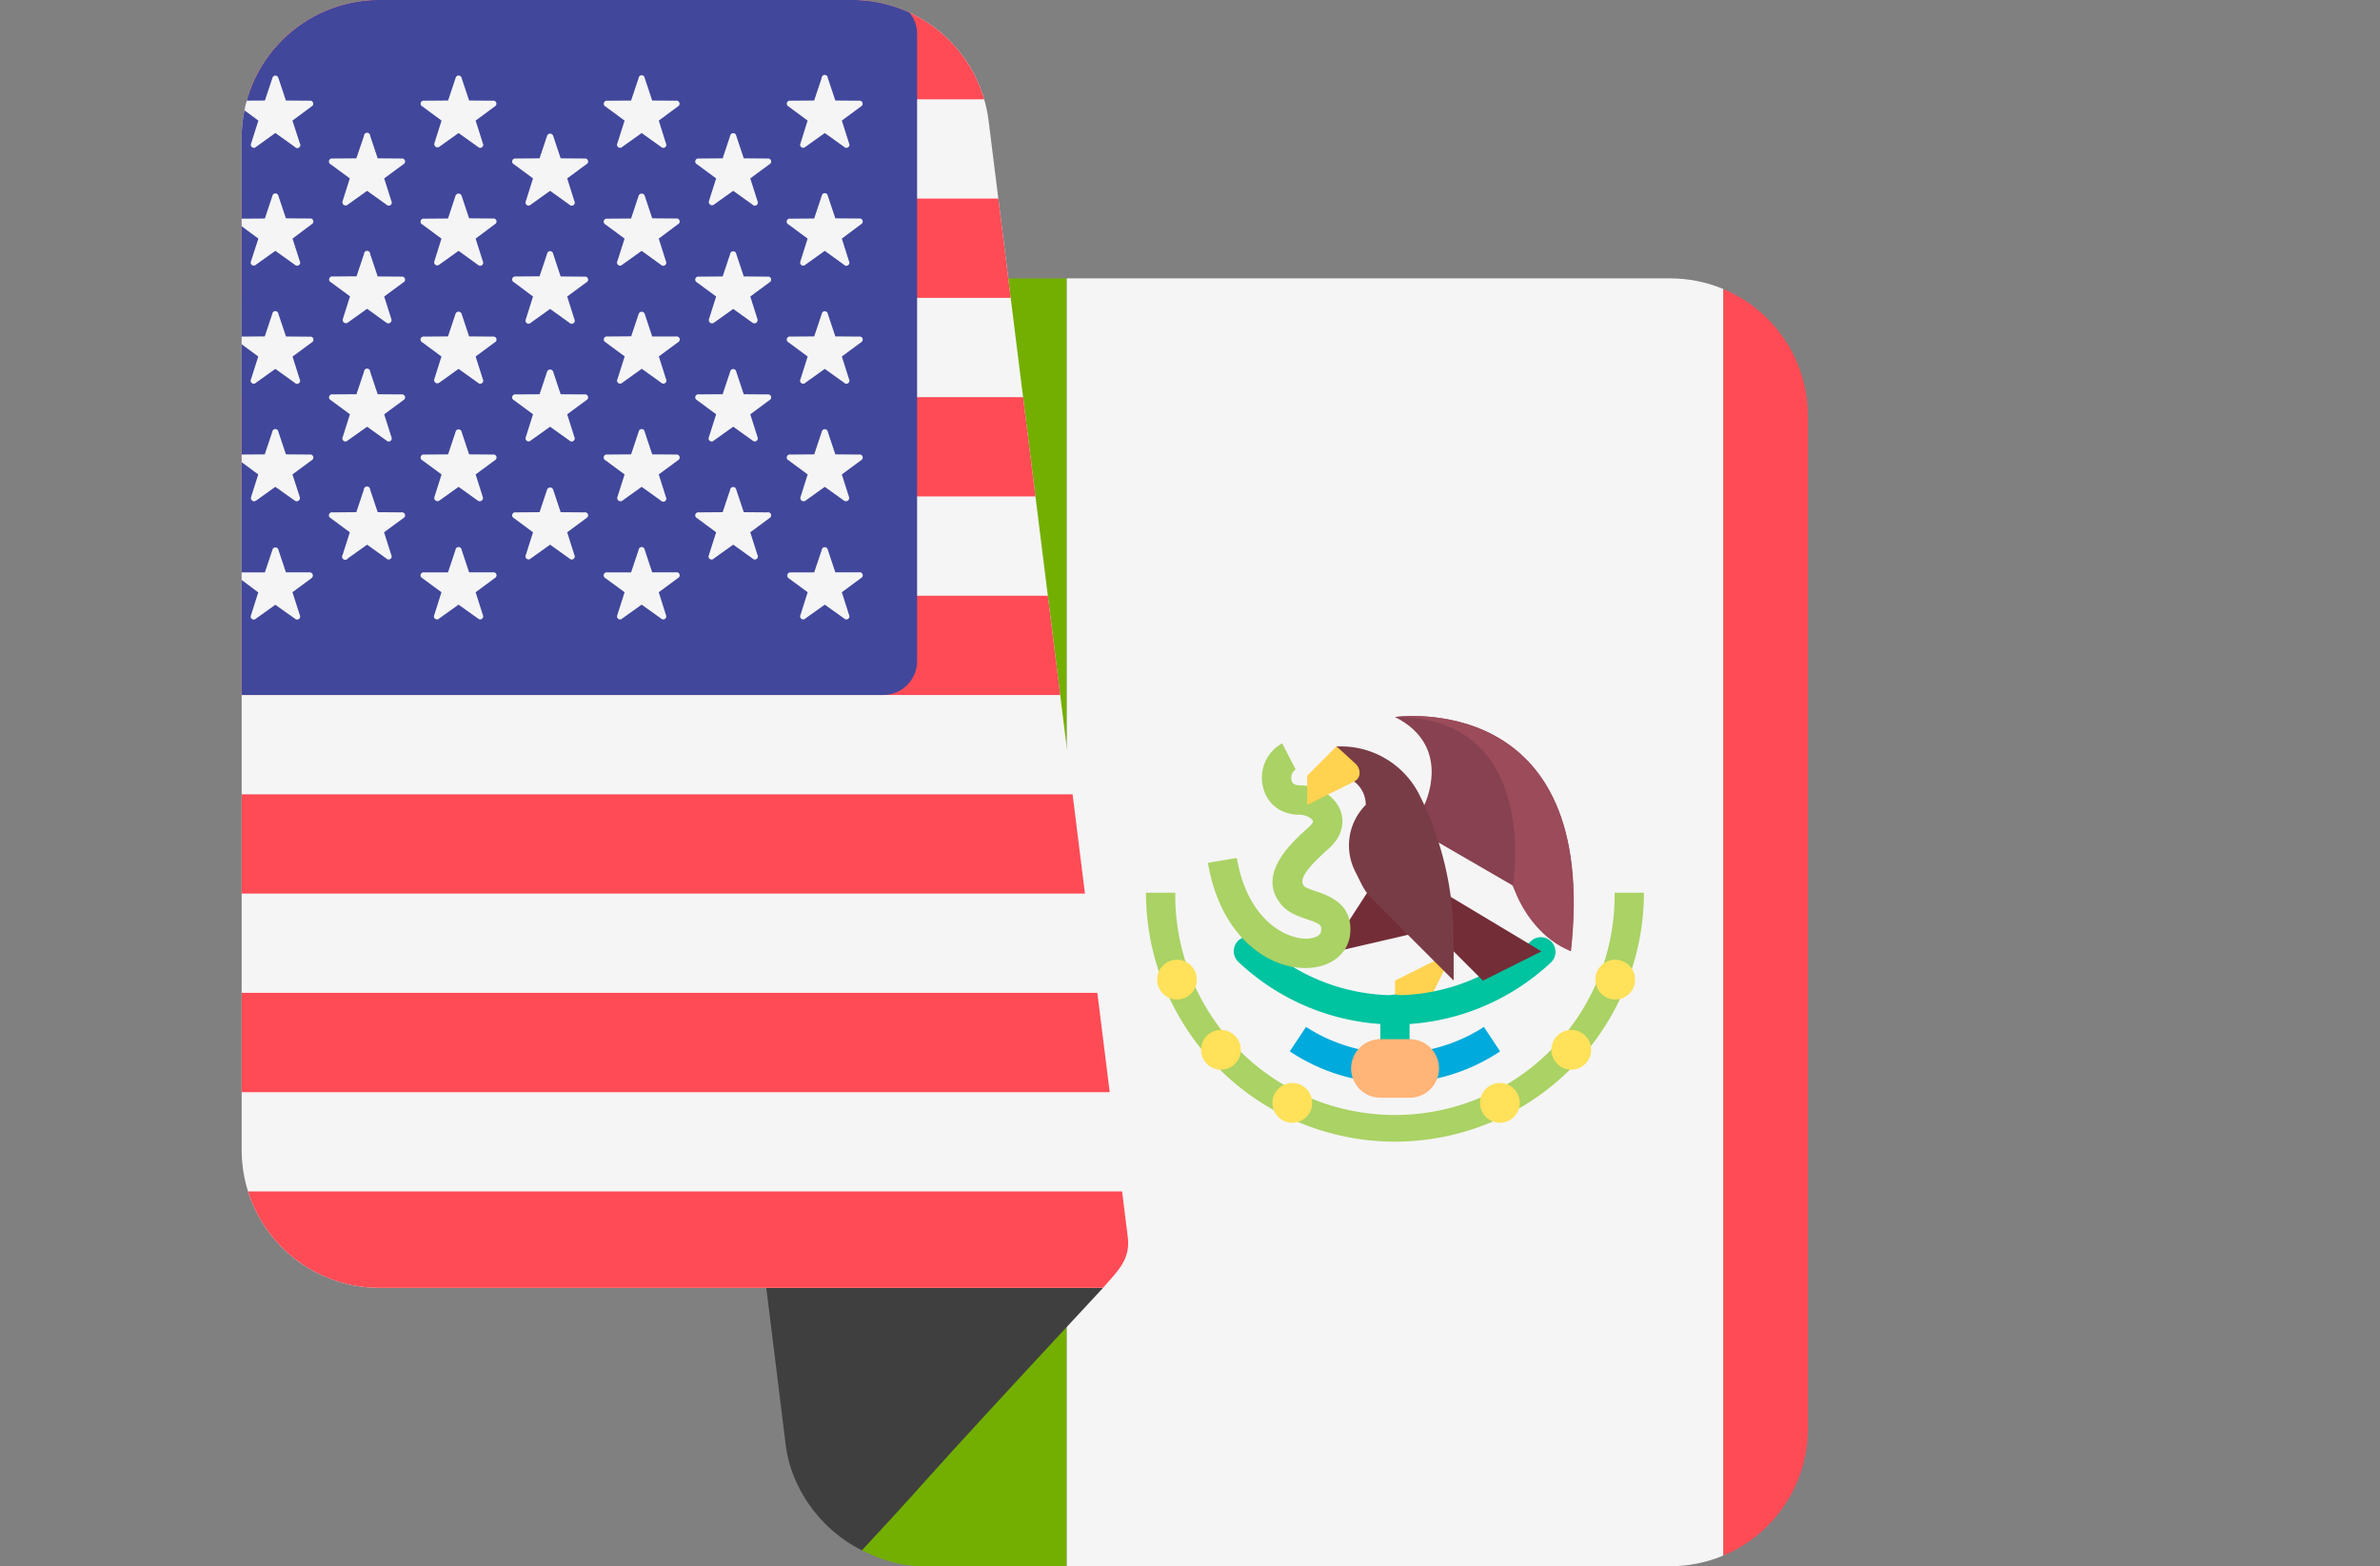 <svg xmlns="http://www.w3.org/2000/svg" xmlns:xlink="http://www.w3.org/1999/xlink" viewBox="0 0 778 512"><rect x="0" y="0" width="778" height="512" fill="#808080" stroke="none"/><defs><style>.cls-1{fill:none;}.cls-2{clip-path:url(#clip-path);}.cls-3{fill:#73af00;}.cls-4{fill:#f5f5f5;}.cls-5{fill:#ff4b55;}.cls-6{fill:#ffd250;}.cls-7{fill:#00c3a0;}.cls-8{fill:#00aadc;}.cls-9{fill:#732d37;}.cls-10{fill:#aad264;}.cls-11{fill:#874150;}.cls-12{fill:#783c46;}.cls-13{fill:#ffe15a;}.cls-14{fill:#ffb478;}.cls-15{fill:#9b4b5a;}.cls-16{fill:#3f3f3f;}.cls-17{clip-path:url(#clip-path-2);}.cls-18{fill:#41479b;}</style><clipPath id="clip-path"><path class="cls-1" d="M546,91H316.25L281.72,506.8c6.07,3,12.6,5.2,19.77,5.2H546a45.05,45.05,0,0,0,45-45V136A45.05,45.05,0,0,0,546,91Z"/></clipPath><clipPath id="clip-path-2"><path class="cls-1" d="M360.55,421c4.91-5.61,9.21-9.37,8.05-17.1L323.16,39.42A45.05,45.05,0,0,0,278.52,0H124A45.05,45.05,0,0,0,79,45V376a45.05,45.05,0,0,0,45,45Z"/></clipPath></defs><title>modelo</title><g id="Capa_2" data-name="Capa 2"><g id="Layer_1" data-name="Layer 1"><g class="cls-2"><path class="cls-3" d="M182.3,90.11a48.22,48.22,0,0,0-48.23,48.22V463.77A48.22,48.22,0,0,0,182.3,512H348.71V90.11Z"/><rect class="cls-4" x="348.72" y="90.11" width="214.65" height="421.89"/><path class="cls-5" d="M729.77,90.11H563.36V512H729.77A48.22,48.22,0,0,0,778,463.77V138.33A48.22,48.22,0,0,0,729.77,90.11Z"/><polygon class="cls-6" points="475.18 310.98 456.04 320.56 456.04 330.13 465.61 330.13 475.18 310.98"/><path class="cls-7" d="M456,354.07a4.79,4.79,0,0,1-4.79-4.79V330.13a4.79,4.79,0,1,1,9.57,0v19.15A4.79,4.79,0,0,1,456,354.07Z"/><path class="cls-7" d="M456,334.92a75,75,0,0,1-51.13-20.43,4.78,4.78,0,1,1,6.51-7,64.66,64.66,0,0,0,89.23,0,4.79,4.79,0,0,1,6.52,7A75.06,75.06,0,0,1,456,334.92Z"/><path class="cls-8" d="M456,354.07a61.92,61.92,0,0,1-34.38-10.38l5.3-8a53.4,53.4,0,0,0,58.15,0l5.3,8A61.91,61.91,0,0,1,456,354.07Z"/><polygon class="cls-9" points="448.45 289.44 437.88 305.8 436.09 311.18 463.62 304.8 448.45 289.44"/><path class="cls-10" d="M426.74,316.44c-12.66,0-27.85-10.65-31.88-34.38l9.45-1.6c3.34,19.74,15.49,26.42,22.77,26.4,2.24-.06,4.57-.83,4.75-2.41.22-1.89.27-2.34-4.74-4-2.72-.92-5.8-2-8-4.44-8.75-10,3.1-20.58,8.8-25.67,1-.9,1.42-1.66,1.31-1.95-.31-.82-2.19-2.05-4.31-2.05-6.08,0-10.7-3.44-12-9A12.79,12.79,0,0,1,419.13,243l4.4,8.51a3.34,3.34,0,0,0-1.34,3.57c.12.5.4,1.65,2.73,1.65,5.87,0,11.44,3.46,13.26,8.22.77,2,1.94,7.3-3.88,12.5-6.29,5.62-10.05,9.85-8,12.23.47.53,2.5,1.22,3.83,1.67,4.31,1.46,12.34,4.17,11.19,14.2-.72,6.3-6.35,10.68-14,10.89Z"/><path class="cls-11" d="M465.61,263.11S475.18,244,456,234.39c0,0,67-9.58,57.44,76.59h0c-6.29-5-15.62-14.21-19-21.54l-28.92-16.76v-9.57Z"/><path class="cls-9" d="M456,282.26,503.91,311l-19.15,9.58L456,291.83Z"/><path class="cls-12" d="M436.89,253.54h0a9.57,9.57,0,0,1,9.57,9.57h0a18.75,18.75,0,0,0-3.51,21.66l2.16,4.33a19,19,0,0,0,3.51,4.88l26.57,26.57V307.33A106.06,106.06,0,0,0,464,259.84h0A28.72,28.72,0,0,0,438.28,244h-1.39v9.58Z"/><path class="cls-6" d="M436.89,244l-9.58,9.58v9.57s11.39-5.77,15.23-7.61c2.68-1.29,2.19-4.33.66-5.79C442,248.57,436.89,244,436.89,244Z"/><path class="cls-10" d="M456,373.21a81.47,81.47,0,0,1-81.39-81.38h9.58a71.81,71.81,0,1,0,143.61,0h9.58A81.47,81.47,0,0,1,456,373.21Z"/><circle class="cls-13" cx="384.75" cy="320.24" r="6.5"/><circle class="cls-13" cx="399.11" cy="343.18" r="6.5"/><circle class="cls-13" cx="422.44" cy="360.53" r="6.5"/><circle class="cls-13" cx="528.01" cy="320.24" r="6.5"/><circle class="cls-13" cx="513.64" cy="343.18" r="6.5"/><circle class="cls-13" cx="490.31" cy="360.53" r="6.5"/><path class="cls-14" d="M460.82,358.85h-9.57a9.57,9.57,0,0,1-9.58-9.57h0a9.58,9.58,0,0,1,9.58-9.58h9.57a9.58,9.58,0,0,1,9.58,9.58h0A9.57,9.57,0,0,1,460.82,358.85Z"/><path class="cls-15" d="M494.53,289.44c3.19,9.37,10,17.95,19,21.54h0c9.58-86.17-57.44-76.59-57.44-76.59C503.91,234.39,494.53,289.44,494.53,289.44Z"/></g><path class="cls-16" d="M248.87,407.86l8,64.72c1.6,12.85,10.3,26.92,24.88,34.22,29.17-31.38,9.62-11.35,78.83-85.8Z"/><g class="cls-17"><path class="cls-4" d="M595.77,0H48.23A48.23,48.23,0,0,0,0,48.23V373.7a48.23,48.23,0,0,0,48.23,48.23H595.77A48.23,48.23,0,0,0,644,373.7V48.23A48.23,48.23,0,0,0,595.77,0Z"/><path class="cls-5" d="M2.65,32.46h638.7A48.25,48.25,0,0,0,595.77,0H48.23A48.25,48.25,0,0,0,2.65,32.46Z"/><rect class="cls-5" y="129.83" width="644" height="32.46"/><rect class="cls-5" y="64.91" width="644" height="32.46"/><path class="cls-5" d="M0,216.09a11.1,11.1,0,0,0,11.1,11.1H644V194.74H0Z"/><rect class="cls-5" y="324.57" width="644" height="32.46"/><path class="cls-5" d="M641.35,389.48H2.65a48.25,48.25,0,0,0,45.58,32.45H595.77A48.25,48.25,0,0,0,641.35,389.48Z"/><rect class="cls-5" y="259.66" width="644" height="32.46"/><path class="cls-18" d="M11.1,227.19H288.69a11.1,11.1,0,0,0,11.1-11.1V11.1A11.1,11.1,0,0,0,288.69,0H48.23A48.23,48.23,0,0,0,0,48.23V216.09A11.1,11.1,0,0,0,11.1,227.19Z"/><path class="cls-4" d="M31.18,25.49l2.46,7.37,7.77.06A1,1,0,0,1,42,34.8l-6.25,4.62,2.35,7.41A1,1,0,0,1,36.51,48l-6.32-4.51L23.87,48a1.05,1.05,0,0,1-1.61-1.17l2.34-7.41-6.25-4.61A1,1,0,0,1,19,32.92l7.77-.06,2.46-7.37A1,1,0,0,1,31.18,25.49Z"/><path class="cls-4" d="M31.18,64l2.46,7.37,7.77.06A1,1,0,0,1,42,73.36L35.77,78l2.35,7.41a1,1,0,0,1-1.61,1.16L30.19,82l-6.32,4.51a1,1,0,0,1-1.61-1.16L24.6,78l-6.25-4.62A1,1,0,0,1,19,71.47l7.77-.06L29.2,64A1,1,0,0,1,31.18,64Z"/><path class="cls-4" d="M31.18,102.6,33.64,110l7.77.06a1,1,0,0,1,.61,1.89l-6.25,4.62,2.35,7.4a1,1,0,0,1-1.61,1.17l-6.32-4.52-6.32,4.52a1,1,0,0,1-1.61-1.17l2.34-7.4-6.25-4.62A1,1,0,0,1,19,110l7.77-.06,2.46-7.37A1,1,0,0,1,31.18,102.6Z"/><path class="cls-4" d="M31.18,141.16l2.46,7.37,7.77.06a1,1,0,0,1,.61,1.89l-6.25,4.61,2.35,7.41a1.05,1.05,0,0,1-1.61,1.17l-6.32-4.52-6.32,4.52a1.05,1.05,0,0,1-1.61-1.17l2.34-7.41-6.25-4.61a1,1,0,0,1,.62-1.89l7.77-.06,2.46-7.37A1,1,0,0,1,31.18,141.16Z"/><path class="cls-4" d="M31.18,179.72l2.46,7.37,7.77,0A1,1,0,0,1,42,189l-6.25,4.62,2.35,7.41a1,1,0,0,1-1.61,1.16l-6.32-4.51-6.32,4.52a1.05,1.05,0,0,1-1.61-1.17l2.34-7.41L18.35,189a1,1,0,0,1,.62-1.89l7.77-.06,2.46-7.37A1,1,0,0,1,31.18,179.72Z"/><path class="cls-4" d="M61.11,44.39l2.45,7.37,7.77.06A1,1,0,0,1,72,53.71L65.7,58.32,68,65.73a1,1,0,0,1-1.6,1.17l-6.33-4.52L53.79,66.9a1,1,0,0,1-1.6-1.17l2.34-7.41-6.25-4.61a1,1,0,0,1,.61-1.89l7.77-.06,2.46-7.37A1.05,1.05,0,0,1,61.11,44.39Z"/><path class="cls-4" d="M61.11,83l2.45,7.37,7.77.06A1,1,0,0,1,72,92.27L65.7,96.88,68,104.29a1,1,0,0,1-1.6,1.17l-6.33-4.52-6.32,4.52a1,1,0,0,1-1.6-1.17l2.34-7.41-6.25-4.61a1,1,0,0,1,.61-1.89l7.77-.06L59.12,83A1,1,0,0,1,61.11,83Z"/><path class="cls-4" d="M61.11,121.5l2.45,7.38,7.77.05a1,1,0,0,1,.62,1.89l-6.25,4.62L68,142.85a1,1,0,0,1-1.6,1.16l-6.33-4.51L53.79,144a1,1,0,0,1-1.6-1.16l2.34-7.41-6.25-4.62a1,1,0,0,1,.61-1.89l7.77-.05,2.46-7.38A1.05,1.05,0,0,1,61.11,121.5Z"/><path class="cls-4" d="M61.11,160.06l2.45,7.37,7.77.06a1,1,0,0,1,.62,1.89L65.7,174,68,181.4a1,1,0,0,1-1.6,1.17l-6.33-4.52-6.32,4.52a1,1,0,0,1-1.6-1.17l2.34-7.4-6.25-4.62a1,1,0,0,1,.61-1.89l7.77-.06,2.46-7.37A1.05,1.05,0,0,1,61.11,160.06Z"/><path class="cls-4" d="M91,25.49l2.46,7.37,7.77.06a1,1,0,0,1,.62,1.88l-6.25,4.62L98,46.83A1,1,0,0,1,96.36,48L90,43.48,83.72,48a1,1,0,0,1-1.61-1.16l2.35-7.41L78.21,34.8a1,1,0,0,1,.61-1.88l7.77-.06,2.46-7.37A1,1,0,0,1,91,25.49Z"/><path class="cls-4" d="M91,64l2.46,7.37,7.77.06a1,1,0,0,1,.62,1.89L95.63,78,98,85.39a1,1,0,0,1-1.61,1.16L90,82l-6.32,4.52a1,1,0,0,1-1.61-1.16L84.46,78l-6.25-4.62a1,1,0,0,1,.61-1.89l7.77-.06L89.05,64A1,1,0,0,1,91,64Z"/><path class="cls-4" d="M91,102.6,93.49,110l7.77.06a1,1,0,0,1,.62,1.89l-6.25,4.62,2.34,7.4a1,1,0,0,1-1.61,1.17L90,120.59l-6.32,4.52a1,1,0,0,1-1.61-1.17l2.35-7.4-6.25-4.62a1,1,0,0,1,.61-1.89l7.77-.06,2.46-7.37A1,1,0,0,1,91,102.6Z"/><path class="cls-4" d="M91,141.16l2.46,7.37,7.77.06a1,1,0,0,1,.62,1.89l-6.25,4.61L98,162.5a1.05,1.05,0,0,1-1.61,1.17L90,159.15l-6.32,4.52a1.05,1.05,0,0,1-1.61-1.17l2.35-7.41-6.25-4.61a1,1,0,0,1,.61-1.89l7.77-.06,2.46-7.37A1,1,0,0,1,91,141.16Z"/><path class="cls-4" d="M91,179.72l2.46,7.37,7.77,0a1.05,1.05,0,0,1,.62,1.89l-6.25,4.62L98,201.06a1,1,0,0,1-1.61,1.16L90,197.71l-6.32,4.51a1,1,0,0,1-1.61-1.16l2.35-7.41L78.21,189a1,1,0,0,1,.61-1.89l7.77,0,2.46-7.37A1,1,0,0,1,91,179.72Z"/><path class="cls-4" d="M121,44.39l2.46,7.37,7.77.06a1,1,0,0,1,.61,1.89l-6.25,4.61,2.35,7.41a1,1,0,0,1-1.61,1.17L120,62.38l-6.32,4.52A1.05,1.05,0,0,1,112,65.73l2.35-7.41-6.25-4.61a1,1,0,0,1,.61-1.89l7.77-.06L119,44.39A1,1,0,0,1,121,44.39Z"/><path class="cls-4" d="M121,83l2.46,7.37,7.77.06a1,1,0,0,1,.61,1.89l-6.25,4.61,2.35,7.41a1.05,1.05,0,0,1-1.61,1.17L120,100.94l-6.32,4.52a1.05,1.05,0,0,1-1.61-1.17l2.35-7.41-6.25-4.61a1,1,0,0,1,.61-1.89l7.77-.06L119,83A1,1,0,0,1,121,83Z"/><path class="cls-4" d="M121,121.5l2.46,7.38,7.77.05a1,1,0,0,1,.61,1.89l-6.25,4.62,2.35,7.41a1,1,0,0,1-1.61,1.16L120,139.5,113.65,144a1,1,0,0,1-1.61-1.16l2.35-7.41-6.25-4.62a1,1,0,0,1,.61-1.89l7.77-.05L119,121.5A1,1,0,0,1,121,121.5Z"/><path class="cls-4" d="M121,160.06l2.46,7.37,7.77.06a1,1,0,0,1,.61,1.89L125.55,174l2.35,7.4a1,1,0,0,1-1.61,1.17L120,178.05l-6.32,4.52A1,1,0,0,1,112,181.4l2.35-7.4-6.25-4.62a1,1,0,0,1,.61-1.89l7.77-.06,2.46-7.37A1,1,0,0,1,121,160.06Z"/><path class="cls-4" d="M150.89,25.49l2.46,7.37,7.77.06a1,1,0,0,1,.61,1.88l-6.25,4.62,2.35,7.41A1,1,0,0,1,156.22,48l-6.32-4.51L143.58,48A1.05,1.05,0,0,1,142,46.83l2.34-7.41-6.25-4.61a1,1,0,0,1,.62-1.89l7.77-.06,2.45-7.37A1,1,0,0,1,150.89,25.49Z"/><path class="cls-4" d="M150.89,64l2.46,7.37,7.77.06a1,1,0,0,1,.61,1.89L155.48,78l2.35,7.41a1,1,0,0,1-1.61,1.16L149.9,82l-6.32,4.52A1,1,0,0,1,142,85.39L144.31,78l-6.25-4.62a1,1,0,0,1,.62-1.89l7.77-.06L148.9,64A1.05,1.05,0,0,1,150.89,64Z"/><path class="cls-4" d="M150.89,102.6l2.46,7.37,7.77.06a1,1,0,0,1,.61,1.89l-6.25,4.62,2.35,7.4a1,1,0,0,1-1.61,1.17l-6.32-4.52-6.32,4.52a1.05,1.05,0,0,1-1.61-1.17l2.34-7.4-6.25-4.62a1,1,0,0,1,.62-1.89l7.77-.06,2.45-7.37A1.05,1.05,0,0,1,150.89,102.6Z"/><path class="cls-4" d="M150.89,141.16l2.46,7.37,7.77.06a1,1,0,0,1,.61,1.89l-6.25,4.61,2.35,7.41a1.05,1.05,0,0,1-1.61,1.17l-6.32-4.52-6.32,4.52A1.05,1.05,0,0,1,142,162.5l2.34-7.41-6.25-4.61a1,1,0,0,1,.62-1.89l7.77-.06,2.45-7.37A1,1,0,0,1,150.89,141.16Z"/><path class="cls-4" d="M150.89,179.72l2.46,7.37,7.77,0a1,1,0,0,1,.61,1.89l-6.25,4.62,2.35,7.41a1,1,0,0,1-1.61,1.16l-6.32-4.51-6.32,4.51a1,1,0,0,1-1.61-1.16l2.34-7.41L138.06,189a1,1,0,0,1,.62-1.89l7.77,0,2.45-7.37A1,1,0,0,1,150.89,179.72Z"/><path class="cls-4" d="M180.82,44.39l2.45,7.37,7.77.06a1,1,0,0,1,.62,1.89l-6.25,4.61,2.34,7.41a1,1,0,0,1-1.61,1.17l-6.32-4.52L173.5,66.9a1,1,0,0,1-1.6-1.17l2.34-7.41L168,53.71a1,1,0,0,1,.61-1.89l7.77-.06,2.46-7.37A1.05,1.05,0,0,1,180.82,44.39Z"/><path class="cls-4" d="M180.82,83l2.45,7.37,7.77.06a1,1,0,0,1,.62,1.89l-6.25,4.61,2.34,7.41a1,1,0,0,1-1.61,1.17l-6.32-4.52-6.32,4.52a1,1,0,0,1-1.6-1.17l2.34-7.41L168,92.27a1,1,0,0,1,.61-1.89l7.77-.06L178.83,83A1,1,0,0,1,180.82,83Z"/><path class="cls-4" d="M180.82,121.5l2.45,7.38,7.77.05a1,1,0,0,1,.62,1.89l-6.25,4.62,2.34,7.41a1,1,0,0,1-1.61,1.16l-6.32-4.51L173.5,144a1,1,0,0,1-1.6-1.16l2.34-7.41L168,130.82a1,1,0,0,1,.61-1.89l7.77-.05,2.46-7.38A1.05,1.05,0,0,1,180.82,121.5Z"/><path class="cls-4" d="M180.82,160.06l2.45,7.37,7.77.06a1,1,0,0,1,.62,1.89L185.41,174l2.34,7.4a1,1,0,0,1-1.61,1.17l-6.32-4.52-6.32,4.52a1,1,0,0,1-1.6-1.17l2.34-7.4L168,169.38a1,1,0,0,1,.61-1.89l7.77-.06,2.46-7.37A1.05,1.05,0,0,1,180.82,160.06Z"/><path class="cls-4" d="M210.75,25.49l2.45,7.37,7.77.06a1,1,0,0,1,.62,1.88l-6.25,4.62,2.34,7.41A1,1,0,0,1,216.07,48l-6.32-4.51L203.43,48a1,1,0,0,1-1.61-1.16l2.35-7.41-6.25-4.62a1,1,0,0,1,.61-1.88l7.77-.06,2.46-7.37A1,1,0,0,1,210.75,25.49Z"/><path class="cls-4" d="M210.75,64l2.45,7.37,7.77.06a1,1,0,0,1,.62,1.89L215.34,78l2.34,7.41a1,1,0,0,1-1.61,1.16L209.75,82l-6.32,4.52a1,1,0,0,1-1.61-1.16L204.17,78l-6.25-4.62a1,1,0,0,1,.61-1.89l7.77-.06L208.76,64A1.05,1.05,0,0,1,210.75,64Z"/><path class="cls-4" d="M210.75,102.6,213.2,110,221,110a1,1,0,0,1,.62,1.89l-6.25,4.62,2.34,7.4a1,1,0,0,1-1.61,1.17l-6.32-4.52-6.32,4.52a1,1,0,0,1-1.61-1.17l2.35-7.4-6.25-4.62a1,1,0,0,1,.61-1.89l7.77-.06,2.46-7.37A1.05,1.05,0,0,1,210.75,102.6Z"/><path class="cls-4" d="M210.75,141.16l2.45,7.37,7.77.06a1,1,0,0,1,.62,1.89l-6.25,4.61,2.34,7.41a1,1,0,0,1-1.61,1.17l-6.32-4.52-6.32,4.52a1.05,1.05,0,0,1-1.61-1.17l2.35-7.41-6.25-4.61a1,1,0,0,1,.61-1.89l7.77-.06,2.46-7.37A1,1,0,0,1,210.75,141.16Z"/><path class="cls-4" d="M210.75,179.72l2.45,7.37,7.77,0a1,1,0,0,1,.62,1.89l-6.25,4.62,2.34,7.41a1,1,0,0,1-1.61,1.16l-6.32-4.51-6.32,4.51a1,1,0,0,1-1.61-1.16l2.35-7.41L197.92,189a1,1,0,0,1,.61-1.89l7.77,0,2.46-7.37A1,1,0,0,1,210.75,179.72Z"/><path class="cls-4" d="M240.67,44.39l2.46,7.37,7.77.06a1,1,0,0,1,.61,1.89l-6.25,4.61,2.35,7.41A1,1,0,0,1,246,66.9l-6.32-4.52-6.32,4.52a1.05,1.05,0,0,1-1.61-1.17l2.35-7.41-6.25-4.61a1,1,0,0,1,.61-1.89l7.77-.06,2.46-7.37A1,1,0,0,1,240.67,44.39Z"/><path class="cls-4" d="M240.67,83l2.46,7.37,7.77.06a1,1,0,0,1,.61,1.89l-6.25,4.61,2.35,7.41a1.05,1.05,0,0,1-1.61,1.17l-6.32-4.52-6.32,4.52a1.05,1.05,0,0,1-1.61-1.17l2.35-7.41-6.25-4.61a1,1,0,0,1,.61-1.89l7.77-.06L238.69,83A1,1,0,0,1,240.67,83Z"/><path class="cls-4" d="M240.67,121.5l2.46,7.38,7.77.05a1,1,0,0,1,.61,1.89l-6.25,4.62,2.35,7.41A1,1,0,0,1,246,144l-6.32-4.51L233.36,144a1,1,0,0,1-1.61-1.16l2.35-7.41-6.25-4.62a1,1,0,0,1,.61-1.89l7.77-.05,2.46-7.38A1,1,0,0,1,240.67,121.5Z"/><path class="cls-4" d="M240.67,160.06l2.46,7.37,7.77.06a1,1,0,0,1,.61,1.89L245.26,174l2.35,7.4a1,1,0,0,1-1.61,1.17l-6.32-4.52-6.32,4.52a1,1,0,0,1-1.61-1.17l2.35-7.4-6.25-4.62a1,1,0,0,1,.61-1.89l7.77-.06,2.46-7.37A1,1,0,0,1,240.67,160.06Z"/><path class="cls-4" d="M270.6,25.49l2.46,7.37,7.77.06a1,1,0,0,1,.61,1.88l-6.25,4.62,2.35,7.41A1,1,0,0,1,275.93,48l-6.32-4.51L263.29,48a1,1,0,0,1-1.61-1.16L264,39.42l-6.25-4.62a1,1,0,0,1,.62-1.88l7.77-.06,2.46-7.37A1,1,0,0,1,270.6,25.49Z"/><path class="cls-4" d="M270.6,64l2.46,7.37,7.77.06a1,1,0,0,1,.61,1.89L275.19,78l2.35,7.41a1,1,0,0,1-1.61,1.16L269.61,82l-6.32,4.52a1,1,0,0,1-1.61-1.16L264,78l-6.25-4.62a1,1,0,0,1,.62-1.89l7.77-.06L268.62,64A1,1,0,0,1,270.6,64Z"/><path class="cls-4" d="M270.6,102.6l2.46,7.37,7.77.06a1,1,0,0,1,.61,1.89l-6.25,4.62,2.35,7.4a1,1,0,0,1-1.61,1.17l-6.32-4.52-6.32,4.52a1,1,0,0,1-1.61-1.17l2.34-7.4-6.25-4.62a1,1,0,0,1,.62-1.89l7.77-.06,2.46-7.37A1,1,0,0,1,270.6,102.6Z"/><path class="cls-4" d="M270.6,141.16l2.46,7.37,7.77.06a1,1,0,0,1,.61,1.89l-6.25,4.61,2.35,7.41a1.05,1.05,0,0,1-1.61,1.17l-6.32-4.52-6.32,4.52a1.05,1.05,0,0,1-1.61-1.17l2.34-7.41-6.25-4.61a1,1,0,0,1,.62-1.89l7.77-.06,2.46-7.37A1,1,0,0,1,270.6,141.16Z"/><path class="cls-4" d="M270.6,179.72l2.46,7.37,7.77,0a1,1,0,0,1,.61,1.89l-6.25,4.62,2.35,7.41a1,1,0,0,1-1.61,1.16l-6.32-4.51-6.32,4.51a1,1,0,0,1-1.61-1.16l2.34-7.41L257.77,189a1.05,1.05,0,0,1,.62-1.89l7.77,0,2.46-7.37A1,1,0,0,1,270.6,179.72Z"/></g></g></g></svg>
